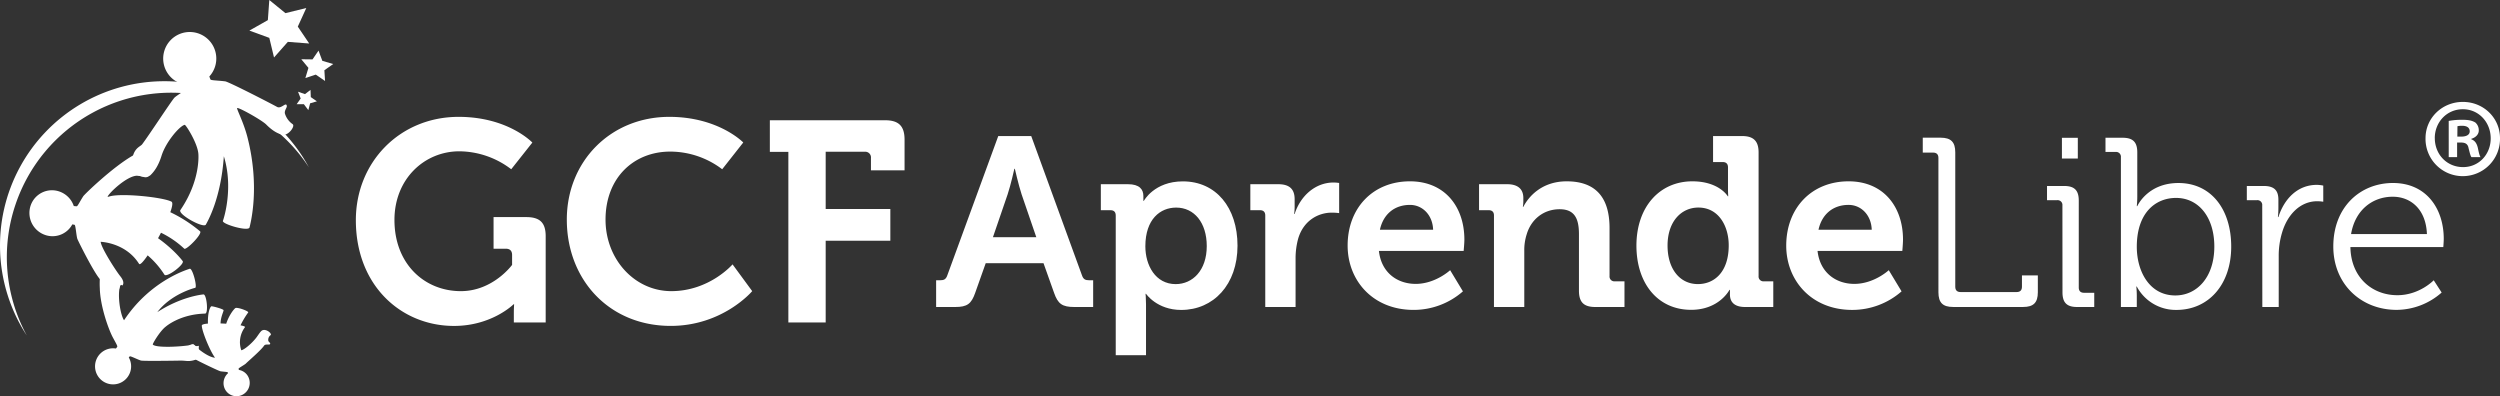 <svg id="Layer_1" data-name="Layer 1" xmlns="http://www.w3.org/2000/svg" viewBox="0 0 1629.8 258.25"><rect x="0" y="0" width="1629.8" height="258.25" fill="#333333" stroke="none"/><defs><style>.cls-1,.cls-2{fill:#fff;}.cls-2{fill-rule:evenodd;}</style></defs><title>Logo-ES-back</title><path class="cls-1" d="M330.68,93.24C363,93.24,378.77,110,378.77,110L365,127.4a56.35,56.35,0,0,0-33.79-11.7c-22.84,0-42.34,18-42.34,44.75,0,28.78,19.69,46.41,43.27,46.41,21,0,33.42-17.11,33.42-17.11v-6.46c0-2.79-1.49-4.09-4.08-4.09h-8V158.59h21.35c8.91,0,12.63,3.72,12.63,12.44v56.26H366.7V221c0-2.79.19-5.57.19-5.57h-.37s-14.11,14.11-38.81,14.11c-34.53,0-64-26.37-64-68.89C263.66,122.76,292.43,93.24,330.68,93.24Z" transform="translate(-31.72 -17.06)"/><path class="cls-1" d="M468.07,93.24c32.08,0,48.2,16.71,48.2,16.71L502.53,127.4a56.08,56.08,0,0,0-33.91-11.51c-23.58,0-42.14,16.89-42.14,44.37,0,25.81,18.94,46.6,42.89,46.6,24.88,0,39.92-17.45,39.92-17.45l12.81,17.45S503,229.52,469,229.52c-40.29,0-67.76-30.27-67.76-69.26C401.23,122.2,429.82,93.24,468.07,93.24Z" transform="translate(-31.72 -17.06)"/><path class="cls-1" d="M545.67,116.07H533.6V95.46h75.2c8.91,0,12.62,3.9,12.62,12.63v20H599.51v-8a3.71,3.71,0,0,0-4.08-4.09H570v37.32h42.15V174H570v53.29H545.67Z" transform="translate(-31.72 -17.06)"/><path class="cls-1" d="M476.9,152.37" transform="translate(-31.72 -17.06)"/><path class="cls-1" d="M41.79,150.51A107.12,107.12,0,0,1,233.06,126.1,107.14,107.14,0,1,0,49.19,235.78,106.83,106.83,0,0,1,41.79,150.51Z" transform="translate(-31.72 -17.06)"/><path class="cls-1" d="M228.2,55.69l7,.09h.26l.13-.2,3.78-5.52,2.42,6.46.09.22.25.07,6.82,2-5.54,3.9-.21.14,0,.24.43,6.77-5.84-4-.21-.15-.24.08-6.55,2.17,1.93-6.41.06-.22-.15-.2-4.49-5.42" transform="translate(-31.72 -17.06)"/><path class="cls-1" d="M226,76.84l4.38,1.52.16.06.12-.1,3.5-2.66.17,4.53v.16l.14.1,3.84,2.67L234,84.4l-.14,0,0,.15-1.13,4.31-2.81-3.74-.09-.13h-4.71l2.53-3.59.1-.12-.07-.16L226,76.84" transform="translate(-31.72 -17.06)"/><path class="cls-1" d="M194.29,37l13,4.75,3.07,12.79,9-10.18,13.94,1.06-7.44-11,5.54-12.13L217.8,25.63l-10.52-8.57-.94,13.12L194.29,37Z" transform="translate(-31.72 -17.06)"/><path class="cls-2" d="M164.36,209c-1.43.11-14.85,1.65-30.08,11.55,8.63-11.37,23.13-15.51,24.67-15.84s-1.69-13.11-3.6-12.43-19,5.9-34.57,23a91.26,91.26,0,0,0-8.2,10.56c-2.32-3.4-4.41-15.64-2.64-22.35.66-2.5-12.42-9.89-13.15-4.48a53.23,53.23,0,0,0,0,5.91c.23,11.67,5.7,26.93,8.53,32.19,1.66,3.09,3.13,5.54,2.84,6s-.57.77-.87,1.16a11.76,11.76,0,1,0,8.38,5.81,7,7,0,0,1,.65-.7c.46-.39,6.08,2.56,7.5,2.76,2.32.34,20.45.1,25.58,0,2.53,0,3.84.33,5.56.28a14.72,14.72,0,0,0,5.71-1.48c1.29-.57-.9-9.58-3.18-9.16-7.9,1.46-24.06,2.18-26.15-.09-.34-.37,4.64-8.81,8.41-11.67,0,0,9.17-8.14,25.68-8.52C167.76,221.42,166.44,208.83,164.36,209Z" transform="translate(-31.72 -17.06)"/><path class="cls-2" d="M222.49,98a13.1,13.1,0,0,1-5-6.82c-.55-2,1.36-3.91,1.22-5-.4-3.09-3.59,2.17-6.42.55s-31.38-16.34-33.79-16.64c-5.09-.63-9.3-.57-9.59-1.26-.2-.47-.48-1.25-.72-1.91a17.31,17.31,0,1,0-13.84,5.59,9.47,9.47,0,0,1,.34,1.36c.1.87-8,5.42-9.37,7-2.26,2.59-16.41,24.25-20.93,30.26-1.53,2-7.71,2.63-6.58,17.08.23,2.88,9.29,5.67,12.09,2.95,2.51-2.43,5.11-6.12,7.08-12.41C139.87,109.43,149,99,152.15,98.44c.72-.12,8.4,12,8.89,18.91,0,0,1.7,17-11.71,36.63-1.9,2.77,15.16,12.17,16.6,9.49,1-1.87,9.84-16.72,11.72-44.56,6.28,20.28.21,40-.61,42.11s16.66,7.2,17.36,4.3,6.92-26.47-1.38-58.87c-2.63-10.23-7.53-19-6.61-19,1.87,0,16.09,8,18.87,10.79,3.13,3.18,6.91,5.94,10.78,6.68C219.67,105.57,224.34,99.35,222.49,98Z" transform="translate(-31.72 -17.06)"/><path class="cls-2" d="M162.13,167.84a90,90,0,0,0-19.38-12.44c1.31-3.68,1.77-6.33.74-6.88-5.43-2.93-34.09-5.9-41-3.19l-.67,0c1.29-2.88,12.89-13.72,19.28-13.71,3.54,0,5.13,2,7.4.38s-4.77-3.13,3.07-8.41c3-2-1.91-9.5-3.68-9a33.43,33.43,0,0,0-4.82,2.11c-.45.26.26,4.27-1.79,4.81-1.83.47-2-3.6-2.52-3.28C105.35,125.76,86.6,143.93,86,145c-2.25,3.49-3.68,6.57-4.28,6.55s-1.27-.11-1.89-.17A15.12,15.12,0,0,0,68,141.29,14.69,14.69,0,0,0,51.06,153.7a15.17,15.17,0,0,0,12.56,17.16,14.63,14.63,0,0,0,15.23-7.51,11.85,11.85,0,0,1,1.52.29c.68.22,1.16,7.72,1.83,9.29,1.1,2.56,10.44,21.2,14.59,26.06,1.95,2.27,2.58-1.07,3.84.18,1,1,.46,4,.66,5.85.38,3.47,7.35,3.4,7.86,1.34,1.54-6.22,1.93-2,2.7-3.65.94-2-.78-4.43-1.76-5.63C107,193.2,97.61,178.5,97.36,174.7c1.86.09,16.73,1.22,25,14.35.63,1,2.84-1.43,5.62-5.51a56.25,56.25,0,0,1,10.91,12.55c1.47,2.29,13.39-6.82,11.93-8.81-.72-1-6-7.76-16.07-14.93q1-1.77,1.92-3.57a60.78,60.78,0,0,1,15.14,10.38C153,180.5,164,169.36,162.13,167.84Z" transform="translate(-31.72 -17.06)"/><path class="cls-2" d="M202.19,232.76c-1,.84-2.47,3.24-3.42,4.46-3.22,4.14-8,7.91-9.74,8.19a16.18,16.18,0,0,1,2.36-15c.32-.44-.85-.87-2.87-1.26a52.89,52.89,0,0,1,5-8.38c.58-.83-7.23-3.71-8.41-2.83s-4.27,5-5.92,10.16c-1.22-.08-2.46-.15-3.69-.19.09-4.36,2.08-7.85,1.95-8.64s-7.62-2.8-8-2.51c-.95.66-2.38,4.24-2.17,11.25-2.41.2-4,.6-4,1.27-.1,3.25,5.26,16.53,8.61,20.95v0c-2.39,0-6.49-2.27-10.19-5.18-.95-.76.19-2.69-.74-2.54a2.26,2.26,0,0,1-2.72-.72c-1.43-1.43-6.06,2.22-5.59,3.23a19.66,19.66,0,0,0,2.84,4c.67.79,2.47-1.06,2.91-.75,1.48,1-.34,2.42,1,3.24s14.92,7.44,16.1,7.61c2.5.35,4.57.37,4.69.71.06.14.12.33.19.52a8.71,8.71,0,0,0-2.54,9.09,8.42,8.42,0,0,0,10.7,5.5A8.71,8.71,0,0,0,194.1,264a8.41,8.41,0,0,0-6.65-5.78,5.25,5.25,0,0,1-.19-.82c0-.43,4-2.57,4.75-3.34,1.18-1.25,9.72-8.5,11.82-11.59,1-1.51,3.64-.2,4-1.21.32-.8-1.18-1.2-1.23-2.31a3.71,3.71,0,0,1,1.54-3.4C209.33,234.57,204.72,230.69,202.19,232.76Z" transform="translate(-31.72 -17.06)"/><path class="cls-1" d="M642,199.77h2.52c2.65,0,3.91-.61,4.85-3.43l33.13-90.58H704l33,90.58c.94,2.82,2.19,3.43,4.85,3.43h2.52V217.2H732.11c-7.85,0-10.69-2-13.18-9.11L712,188.63H674.33l-6.9,19.46c-2.5,7.07-5.17,9.11-13,9.11H642Zm65.3-28.09-9.58-27.94c-2-6.12-4.4-16.63-4.4-16.63H693s-2.34,10.51-4.38,16.63l-9.58,27.94Z" transform="translate(-31.72 -17.06)"/><path class="cls-1" d="M759.09,157.55c0-2.35-1.23-3.46-3.44-3.46h-6.27V137.15h17.73c7.38,0,10,3.3,10,7.68V148h.32s6.74-12.7,25.43-12.7c21.64,0,35.62,17.12,35.62,41.91,0,25.42-15.69,41.91-36.72,41.91-15.85,0-22.93-10.53-22.93-10.53h-.31s.31,2.83.31,6.92v33.1H759.09Zm39.09,44.73c11,0,20.25-8.93,20.25-24.79,0-15.24-8.16-25.1-19.94-25.1-10.35,0-20.09,7.51-20.09,25.26C778.4,190.05,785,202.28,798.18,202.28Z" transform="translate(-31.72 -17.06)"/><path class="cls-1" d="M856.57,157.55c0-2.35-1.26-3.46-3.46-3.46h-6.27V137.15h18.21c7.06,0,10.67,3,10.67,9.74v4.7a36.93,36.93,0,0,1-.31,5h.31c3.6-11.46,13.18-20.55,25.43-20.55a26.19,26.19,0,0,1,3.59.3V156a35.38,35.38,0,0,0-4.85-.31c-8.48,0-18.21,4.86-21.82,16.79a48.64,48.64,0,0,0-1.74,13V217.2H856.57Z" transform="translate(-31.72 -17.06)"/><path class="cls-1" d="M950.89,135.27c22.92,0,35.49,16.79,35.49,38,0,2.35-.47,7.36-.47,7.36H930.66c1.55,14.13,11.92,21.5,24,21.5,12.87,0,22.44-8.93,22.44-8.93L985.43,207a48.68,48.68,0,0,1-32.16,12.09c-26.55,0-43-19.15-43-41.91C910.25,152.54,926.88,135.27,950.89,135.27ZM966,166.81c-.32-9.57-6.92-16.17-15.08-16.17-10.19,0-17.41,6.12-19.6,16.17Z" transform="translate(-31.72 -17.06)"/><path class="cls-1" d="M1005.67,157.55c0-2.35-1.25-3.46-3.47-3.46h-6.26V137.15h18.37c7.06,0,10.5,3.3,10.5,8.94v2.36a22.28,22.28,0,0,1-.31,3.45h.31c3.47-6.75,12.1-16.63,28.26-16.63,17.75,0,27.94,9.27,27.94,30.44V197a3.14,3.14,0,0,0,3.45,3.46h6.29V217.2h-19c-7.55,0-10.68-3.14-10.68-10.67V169.8c0-9.74-2.51-16.34-12.56-16.34-10.67,0-18.67,6.76-21.5,16.34a33.44,33.44,0,0,0-1.58,10.67V217.2h-19.77Z" transform="translate(-31.72 -17.06)"/><path class="cls-1" d="M1135,135.27c17.43,0,23.08,9.72,23.08,9.72h.31s-.16-2-.16-4.7V126.17c0-2.36-1.26-3.47-3.46-3.47h-6.27V105.76h19c7.38,0,10.68,3.29,10.68,10.66V197a3.14,3.14,0,0,0,3.46,3.46h6.12V217.2h-18.37c-7.22,0-9.89-3.46-9.89-8.16v-3h-.31s-6.58,13-25,13c-21.67,0-35.65-17.1-35.65-41.91C1098.58,151.74,1113.82,135.27,1135,135.27ZM1158.71,177c0-12.39-6.45-24.63-19.79-24.63-11,0-20.09,8.94-20.09,24.79,0,15.22,8,25.1,19.78,25.1C1149,202.28,1158.71,194.75,1158.71,177Z" transform="translate(-31.72 -17.06)"/><path class="cls-1" d="M1236.86,135.27c22.92,0,35.47,16.79,35.47,38,0,2.35-.45,7.36-.45,7.36h-55.27c1.57,14.13,11.93,21.5,24,21.5,12.88,0,22.44-8.93,22.44-8.93l8.34,13.81a48.75,48.75,0,0,1-32.19,12.09c-26.53,0-43-19.15-43-41.91C1196.22,152.54,1212.85,135.27,1236.86,135.27Zm15.08,31.54c-.31-9.57-6.92-16.17-15.08-16.17-10.2,0-17.42,6.12-19.62,16.17Z" transform="translate(-31.72 -17.06)"/><path class="cls-1" d="M1295.41,120c0-2.35-1.26-3.46-3.46-3.46h-6.74v-9.72h11.62c6.74,0,9.57,2.83,9.57,9.56V204c0,2.35,1.26,3.45,3.44,3.45h36.59c2.18,0,3.44-1.1,3.44-3.45v-7.39h10.36v11c0,6.74-2.83,9.57-9.57,9.57H1305c-6.76,0-9.58-2.83-9.58-9.57Z" transform="translate(-31.72 -17.06)"/><path class="cls-1" d="M1376.25,151a3.13,3.13,0,0,0-3.45-3.44h-6.59v-9.26h11.13c6.74,0,9.57,2.82,9.57,9.55V204.5c0,2.34,1.27,3.43,3.46,3.43H1397v9.27h-11.15c-6.74,0-9.56-2.83-9.56-9.57Zm-.32-44.1h10.36v13.5h-10.36Z" transform="translate(-31.72 -17.06)"/><path class="cls-1" d="M1414.38,119.57a3.15,3.15,0,0,0-3.45-3.46h-6.6v-9.25h11.15c6.75,0,9.58,2.83,9.58,9.56V145a63.55,63.55,0,0,1-.32,6.44h.32s6.59-15.07,26.84-15.07c21.19,0,34.39,17,34.39,41.45,0,24.95-14.93,41.28-35.65,41.28a28.77,28.77,0,0,1-25.9-15.23h-.31a61.92,61.92,0,0,1,.31,6.45v6.89h-10.36Zm35.47,90.1c14,0,25.43-11.77,25.43-31.86,0-19.31-10.35-31.72-24.94-31.72-13.19,0-25.6,9.43-25.6,31.87C1424.74,193.81,1432.9,209.67,1449.85,209.67Z" transform="translate(-31.72 -17.06)"/><path class="cls-1" d="M1506.51,151a3.13,3.13,0,0,0-3.46-3.44h-6.58v-9.26h11c6.59,0,9.58,2.66,9.58,8.94v5.34a55.89,55.89,0,0,1-.32,6h.32c3.78-11.93,12.54-21,25-21a21.56,21.56,0,0,1,4.25.47v10.52a26.71,26.71,0,0,0-3.94-.32c-11.14,0-19.46,8.8-22.9,20.41a52.12,52.12,0,0,0-2.2,15.39V217.2h-10.68Z" transform="translate(-31.72 -17.06)"/><path class="cls-1" d="M1591.74,136.36c21.83,0,33.11,16.81,33.11,36.42,0,1.88-.29,5.34-.29,5.34H1564c.32,19.94,14.3,31.39,30.61,31.39,14.44,0,23.7-9.74,23.7-9.74l5.17,8a44.73,44.73,0,0,1-29.34,11.3c-23.39,0-41.29-17-41.29-41.28C1552.81,151.9,1570.55,136.36,1591.74,136.36Zm22.14,33.28c-.63-16.31-10.68-24.33-22.29-24.33-13,0-24.48,8.47-27.16,24.33Z" transform="translate(-31.72 -17.06)"/><path class="cls-1" d="M1661.52,107.12a24.28,24.28,0,1,1-48.55,0c0-13.11,10.8-23.62,24.34-23.62S1661.52,94,1661.52,107.12Zm-42.5,0c0,10.52,7.78,18.88,18.44,18.88,10.37,0,18-8.36,18-18.73s-7.64-19-18.16-19S1619,96.75,1619,107.12Zm14.54,12.39h-5.47V95.89a46.82,46.82,0,0,1,9.08-.73c4.47,0,6.49.73,8.22,1.73a6.64,6.64,0,0,1,2.3,5.2c0,2.59-2,4.61-4.9,5.47v.29c2.31.86,3.6,2.59,4.32,5.76.72,3.6,1.16,5,1.73,5.9h-5.91c-.71-.86-1.15-3-1.88-5.76-.42-2.59-1.86-3.76-4.9-3.76h-2.59Zm.15-13.39h2.59c3,0,5.48-1,5.48-3.46,0-2.16-1.58-3.6-5-3.6a13.27,13.27,0,0,0-3,.28Z" transform="translate(-31.72 -17.06)"/></svg>